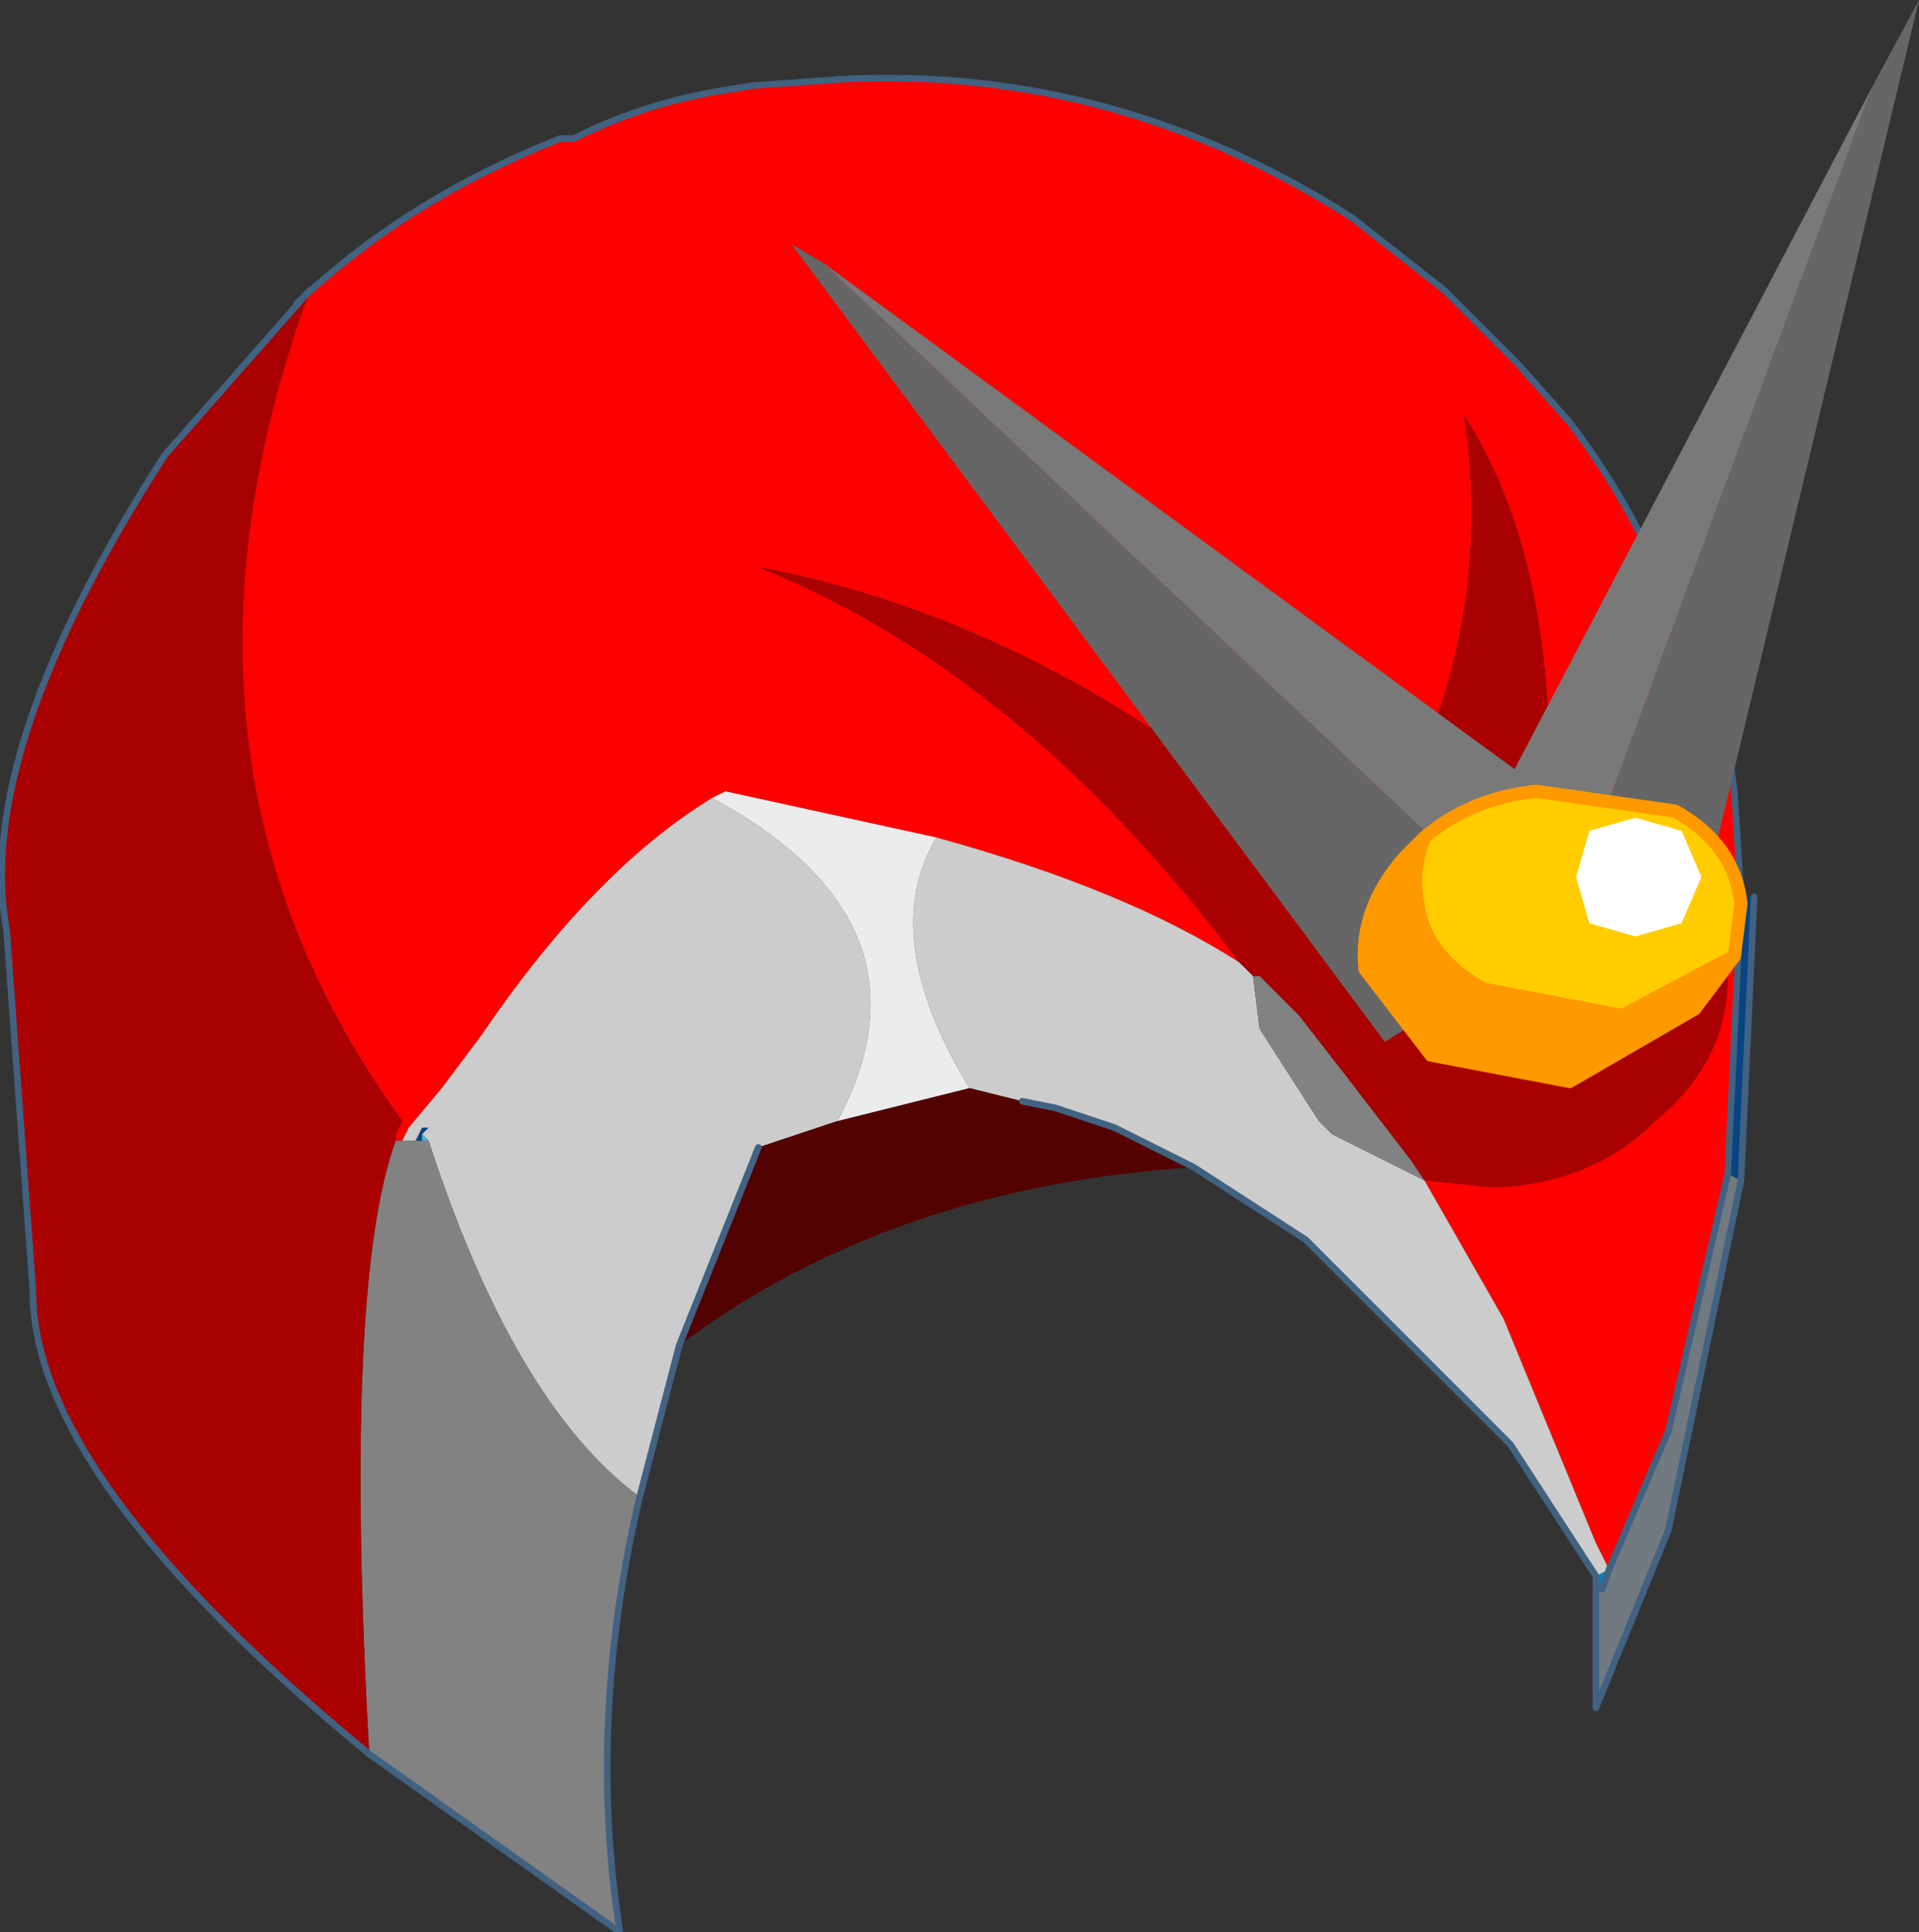 <?xml version="1.0"?>
<svg xmlns="http://www.w3.org/2000/svg" xmlns:xlink="http://www.w3.org/1999/xlink" width="14.55px" height="14.65px"><rect width="100%" height="100%" fill="#333333" stroke="none"/><g transform="matrix(1, 0, 0, 1, -285.55, -192.85)"><use xlink:href="#object-0" width="14.55" height="14.65" transform="matrix(1, 0, 0, 1, 285.55, 192.85)"/></g><defs><g transform="matrix(1, 0, 0, 1, -285.55, -192.85)" id="object-0"><path fill-rule="evenodd" fill="#ff0000" stroke="none" d="M287.8 195.15Q288.65 194.35 289.8 193.9L289.9 193.9Q290.4 193.65 290.95 193.55L291.25 193.5L291.95 193.45Q294 193.35 295.8 194.5L296.5 195.05L296.85 195.4L297.05 195.6L297.45 196.05Q298.25 197.1 298.55 198.5L298.65 198.45L298.65 198.5L298.7 198.85L298.75 199.65L298.65 201.75L298.2 203.7L297.75 204.75L297.65 204.55L296.95 202.85L296.35 201.8L296.85 201.85L296.95 201.85Q297.65 201.8 298.1 201.35Q298.65 200.9 298.65 200.25Q298.65 199.6 298.1 199.1L297.9 198.95L297.3 198.7Q297.3 197 296.65 196Q296.85 197.3 296.35 198.55L296.5 198.6L296.45 198.7L296.3 198.75L295.55 199.1L295.45 199.25Q293.45 197.55 291.3 197.15Q293.3 197.95 294.95 200.15Q294.1 199.6 292.65 199.2L291.05 198.85L290.95 198.9Q290.05 199.45 289.2 200.7L288.9 201.1L288.65 201.4L288.6 201.5L288.55 201.5L288.55 201.45L288.6 201.35Q286.6 198.6 287.9 195.05L287.8 195.15M296.6 198.6L296.9 198.6L296.95 198.65L296.85 198.65L296.8 198.65L296.6 198.7L296.6 198.6"/><path fill-rule="evenodd" fill="#084382" stroke="none" d="M298.75 199.65L298.85 199.65L298.75 201.8L298.65 201.75L298.75 199.65M288.7 201.5L288.75 201.4L288.8 201.4L288.75 201.45L288.75 201.5L288.7 201.5"/><path fill-rule="evenodd" fill="#717a81" stroke="none" d="M298.75 201.8L298.2 204.45L297.65 205.8L297.65 204.9L297.7 204.9L297.75 204.75L298.2 203.7L298.65 201.75L298.75 201.8"/><path fill-rule="evenodd" fill="#299faf" stroke="none" d="M297.65 204.9L297.65 204.85L297.7 204.9L297.65 204.9"/><path fill-rule="evenodd" fill="#0782b6" stroke="none" d="M297.65 204.85L297.65 204.8L297.75 204.75L297.7 204.9L297.65 204.85M297.7 199.5L297.8 200.2L297.7 199.55L297.7 199.5M288.7 201.5L288.75 201.5L288.7 201.5"/><path fill-rule="evenodd" fill="#cccccc" stroke="none" d="M297.65 204.8L297 203.8L295.45 202.25L294.6 201.7L294 201.4L293.55 201.25L293.3 201.2L292.9 201.1Q292.2 199.95 292.65 199.2Q294.1 199.6 294.95 200.15L295 200.2L295.05 200.25L295.1 200.25L295.05 200.25L295.1 200.65L295.55 201.35L295.65 201.45L296.35 201.8L296.95 202.85L297.65 204.55L297.75 204.75L297.65 204.8M290.7 203.05L290.4 204.2Q289.45 203.5 288.8 201.5L288.75 201.45L288.8 201.4L288.75 201.4L288.7 201.5L288.6 201.5L288.65 201.4L288.9 201.1L289.2 200.7Q290.05 199.45 290.95 198.9Q292.7 199.85 291.9 201.35L291.3 201.55L290.7 203.05"/><path fill-rule="evenodd" fill="#540101" stroke="none" d="M294.6 201.7Q292.3 201.85 290.7 203.05L291.3 201.55L291.9 201.35L292.9 201.1L293.3 201.2L293.55 201.25L294 201.4L294.6 201.7"/><path fill-rule="evenodd" fill="#828282" stroke="none" d="M290.4 204.2Q290 205.9 290.25 207.5L288.35 206.15Q288.15 202.6 288.55 201.5L288.6 201.5L288.7 201.5L288.75 201.5L288.8 201.5Q289.45 203.5 290.4 204.2M295.1 200.25L295.35 200.5L295.4 200.55L295.75 201L296.25 201.65L296.35 201.8L295.65 201.45L295.55 201.35L295.1 200.65L295.05 200.25L295.1 200.25"/><path fill-rule="evenodd" fill="#a90101" stroke="none" d="M288.35 206.15Q285.8 204.05 285.8 202.65L285.6 199.9Q285.35 198.55 286.8 196.3L287.9 195.05Q286.6 198.6 288.6 201.35L288.55 201.45L288.55 201.5Q288.15 202.6 288.35 206.15M297.7 199.5L297.75 199.35L297.65 199.15L297.65 199.1L297.55 199.05L297.45 199.05L297.35 199.1L297.25 199.15L297.2 199.25L297.2 199.35L297.2 199.4L297.25 199.55L297.45 199.6L297.65 199.55L297.7 199.5L297.8 200.2L297.7 199.55L297.7 199.5M297.3 198.7L297.45 198.9L297.5 199L297.55 199.05L297.5 199L297.45 198.9L297.3 198.7Q297.3 197 296.65 196Q296.85 197.3 296.35 198.55L296.5 198.6L296.6 198.45L296.6 198.6L296.9 198.6L296.95 198.65L296.85 198.65L296.8 198.65L296.6 198.7L296.65 199.3L296.7 199.4L296.75 199.65L296.95 200.05L297.55 200.9L297.6 200.95L297.5 201L297.45 201L296.95 200.7L296.55 199.85L296.5 199.8L296.45 199.5L296.45 198.85L296.45 198.7L296.3 198.75L295.55 199.1L295.45 199.25Q293.45 197.55 291.3 197.15Q293.3 197.95 294.95 200.15L295 200.2L295.05 200.25L295.1 200.25L295.35 200.5L295.4 200.55L295.75 201L296.25 201.65L296.35 201.8L296.85 201.85L296.95 201.85Q297.65 201.8 298.1 201.35Q298.65 200.9 298.65 200.25Q298.65 199.6 298.1 199.1L297.9 198.95L297.3 198.7"/><path fill-rule="evenodd" fill="#b40101" stroke="none" d="M296.5 198.6L296.6 198.45L296.6 198.6L296.6 198.7L296.65 199.3L296.7 199.4L296.75 199.65L296.95 200.05L297.55 200.9L297.6 200.95L297.5 201L297.45 201L296.95 200.7L296.55 199.85L296.5 199.8L296.45 199.5L296.45 198.85L296.45 198.7L296.5 198.6"/><path fill-rule="evenodd" fill="#ececec" stroke="none" d="M292.9 201.1L291.9 201.35Q292.7 199.85 290.95 198.9L291.05 198.85L292.65 199.2Q292.2 199.95 292.9 201.1"/><path fill-rule="evenodd" fill="#3bbcd1" stroke="none" d="M288.75 201.45L288.8 201.5L288.75 201.5L288.75 201.45"/><path fill="none" stroke="#416281" stroke-width="0.05" stroke-linecap="round" stroke-linejoin="round" d="M287.8 195.15Q288.65 194.35 289.8 193.9L289.9 193.9Q290.4 193.65 290.95 193.55L291.25 193.5L291.95 193.45Q294 193.35 295.8 194.5L296.5 195.05L296.85 195.4L297.05 195.6L297.45 196.05Q298.25 197.1 298.55 198.5M298.65 198.45L298.65 198.5L298.7 198.85L298.75 199.65L298.65 201.75L298.2 203.7L297.75 204.75L297.7 204.9L297.65 204.85L297.65 204.9L297.65 205.8L298.2 204.45L298.75 201.8L298.85 199.65M297.65 204.85L297.65 204.8L297 203.8L295.45 202.25L294.6 201.7L294 201.4L293.55 201.25L293.3 201.2M290.7 203.05L290.4 204.2Q290 205.9 290.25 207.5L288.35 206.15Q285.8 204.05 285.8 202.65L285.6 199.9Q285.35 198.55 286.8 196.3L287.9 195.05M291.3 201.55L290.7 203.05"/><path fill="none" stroke="#ffbdb5" stroke-width="0.05" stroke-linecap="round" stroke-linejoin="round" d="M297.7 199.5L297.8 200.2M297.55 199.05L297.5 199L297.45 198.9L297.3 198.7"/><path fill-rule="evenodd" fill="#666666" stroke="none" d="M299.75 193.5L300.1 192.85L298.3 200.35L297.35 200L299.75 193.5"/><path fill-rule="evenodd" fill="#797979" stroke="none" d="M297.35 200L296.5 199.7L299.75 193.5L297.35 200"/><path fill-rule="evenodd" fill="#666666" stroke="none" d="M291.8 194.85L297.25 200L296.05 200.75L291.55 194.7L291.8 194.85"/><path fill-rule="evenodd" fill="#797979" stroke="none" d="M297.25 200L291.8 194.85L298.15 199.5L297.25 200"/><path fill-rule="evenodd" fill="#ffcc00" stroke="none" d="M296.35 199.2Q296.7 198.9 297.2 198.85L298.25 199Q298.7 199.25 298.75 199.7L298.7 200.1L297.85 200.55L296.8 200.35Q296.35 200.1 296.3 199.7Q296.25 199.45 296.35 199.2"/><path fill-rule="evenodd" fill="#ff9900" stroke="none" d="M298.7 200.1L298.4 200.5L297.45 201.05L296.4 200.85L295.9 200.2Q295.85 199.75 296.2 199.35L296.35 199.2Q296.25 199.45 296.3 199.7Q296.35 200.1 296.8 200.35L297.85 200.55L298.7 200.1"/><path fill="none" stroke="#ff9900" stroke-width="0.1" stroke-linecap="round" stroke-linejoin="round" d="M296.35 199.2Q296.7 198.9 297.2 198.85L298.25 199Q298.7 199.25 298.75 199.7L298.7 200.1L298.4 200.5L297.45 201.05L296.4 200.85L295.9 200.2Q295.85 199.75 296.2 199.35L296.35 199.2Q296.25 199.45 296.3 199.7Q296.35 200.1 296.8 200.35L297.85 200.55L298.7 200.1"/><path fill-rule="evenodd" fill="#ffffff" stroke="none" d="M298.3 199.85L297.95 199.95L297.6 199.85L297.5 199.5L297.6 199.15L297.95 199.05L298.3 199.15L298.45 199.5L298.3 199.85"/></g></defs></svg>
